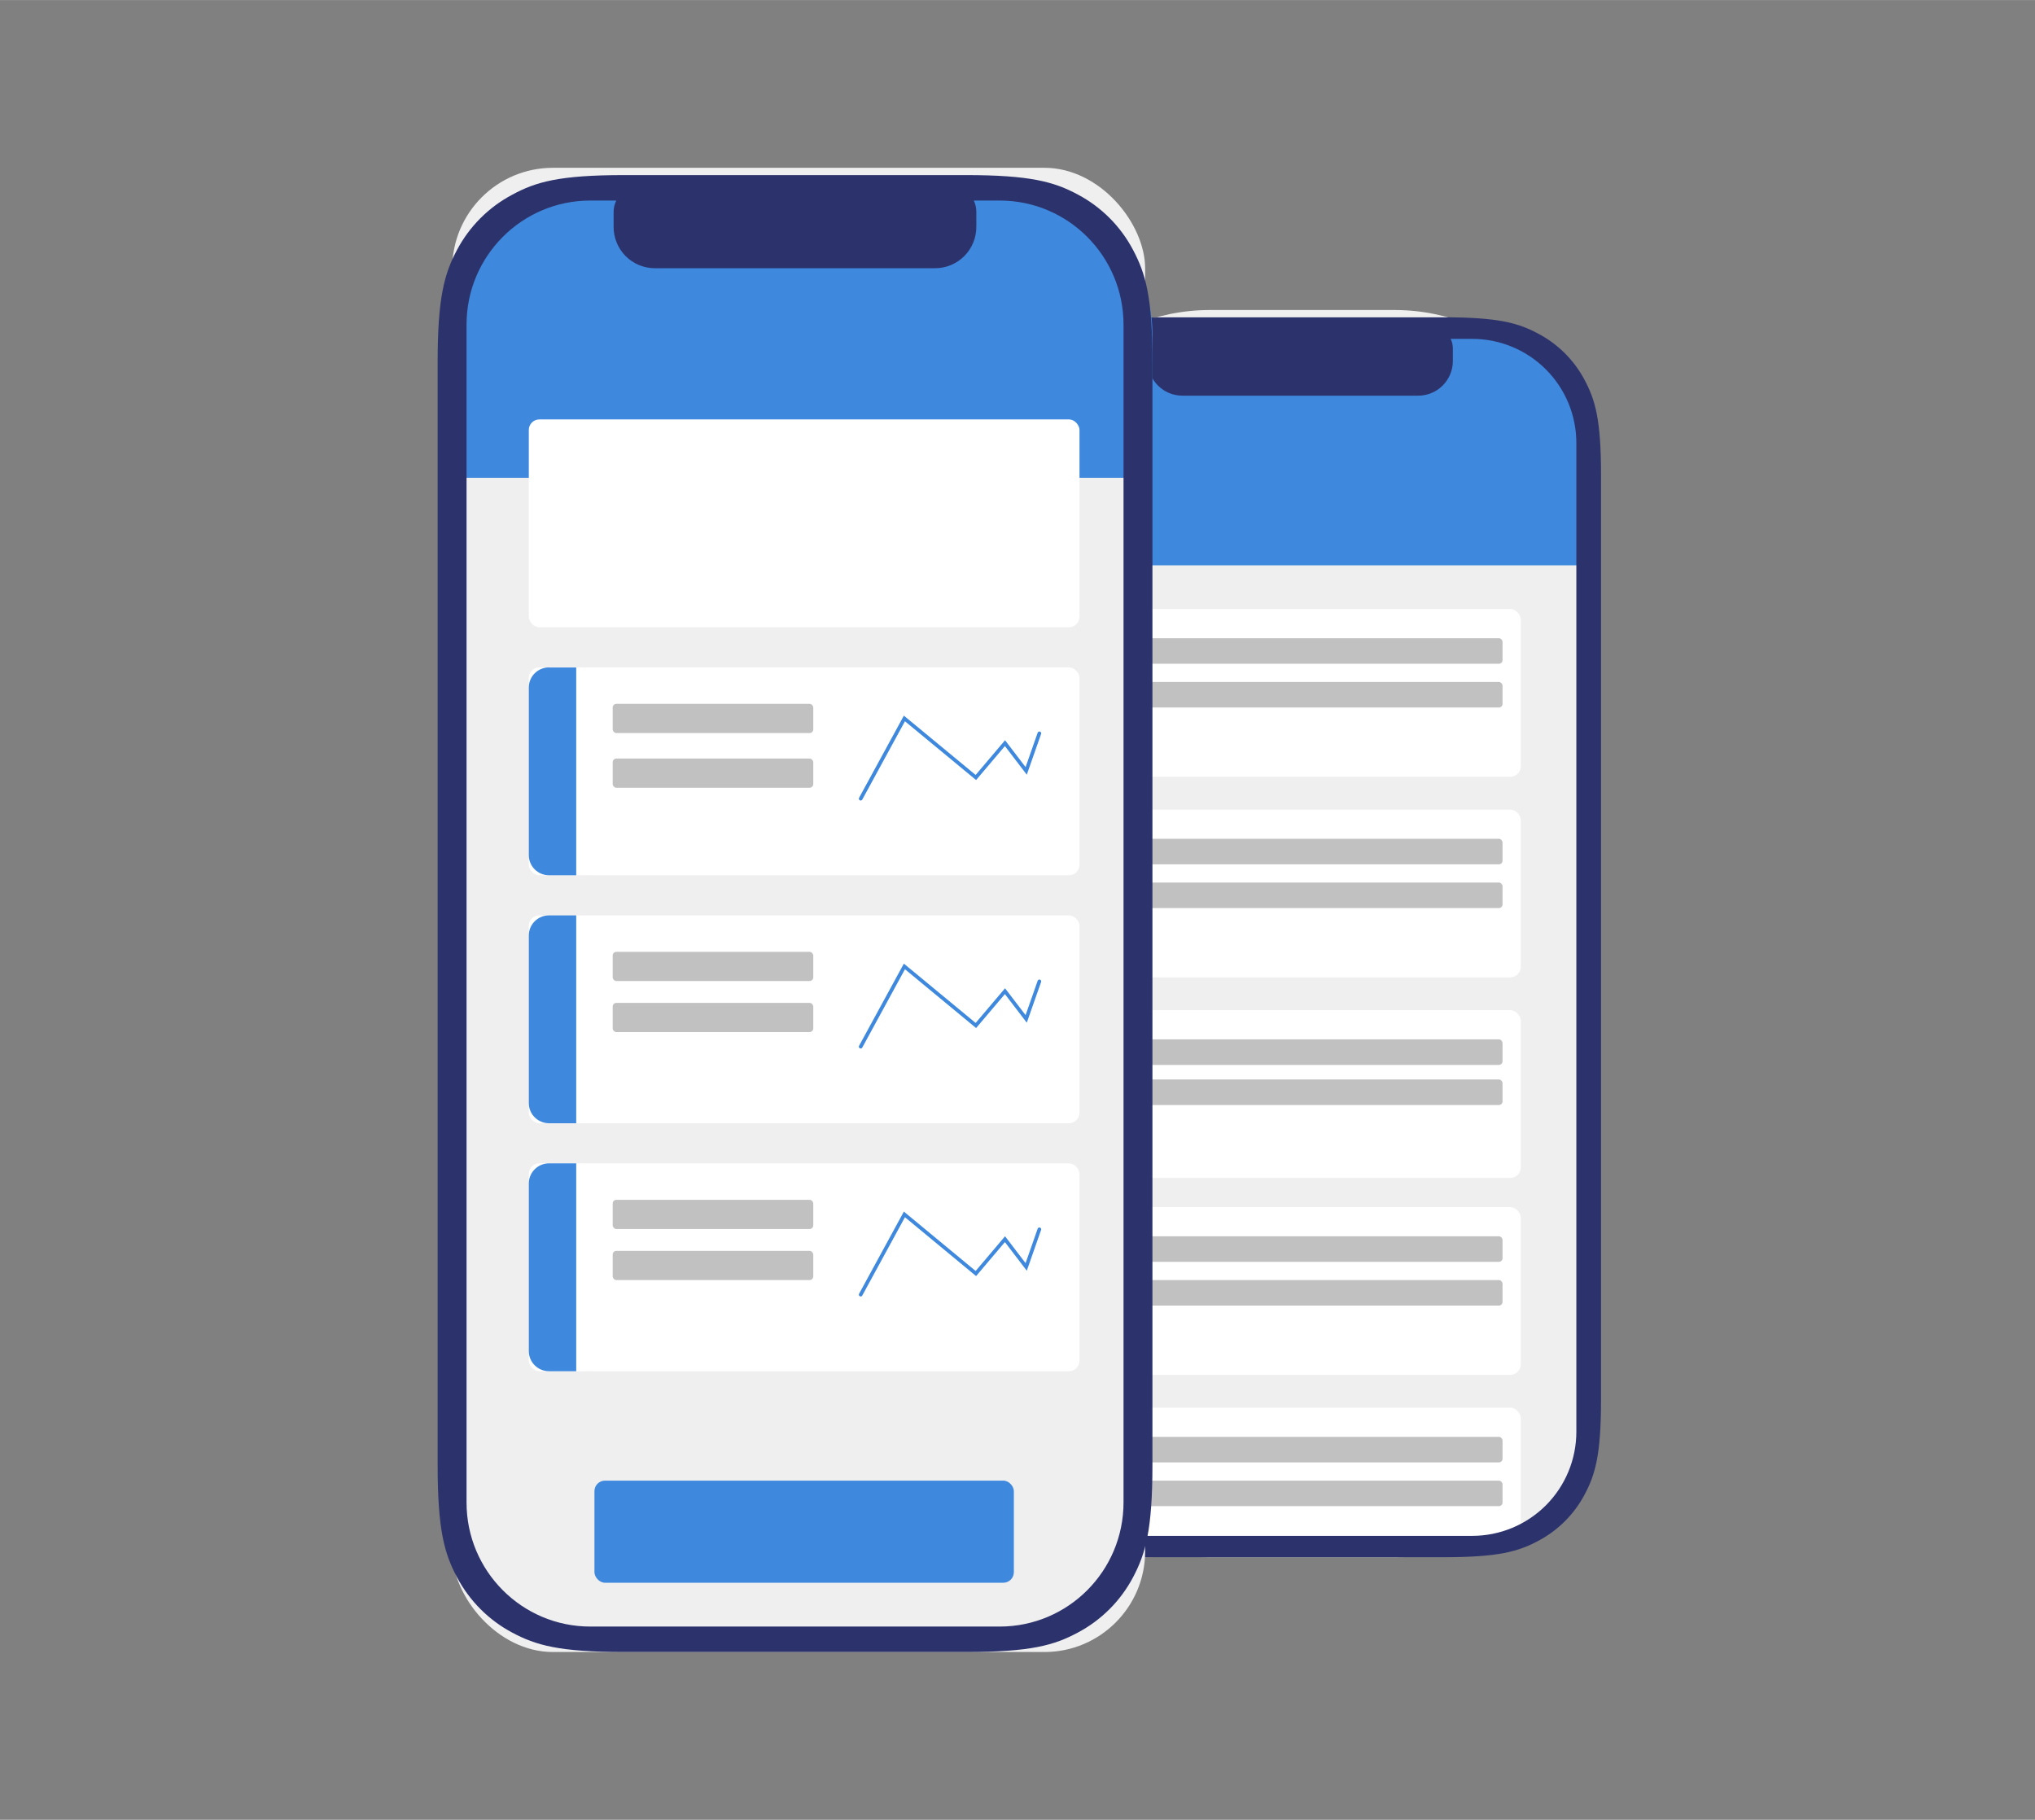 <?xml version="1.0" encoding="UTF-8"?>
<svg xmlns="http://www.w3.org/2000/svg" width="615px" height="550px" viewBox="0 0 558 499">
  <rect x="0" y="0" width="558" height="499" fill="#808080" stroke="none"/>
  <g fill="none" fill-rule="evenodd" transform="translate(120 46)">
    <path fill="#EFEFEF" d="M262.514,381 L211.635,381 C181.69,381 149.361,370.277 157.187,326.559 L157.187,93.441 C157.273,63.41 181.6,39.087 211.635,39 L262.514,39 C292.549,39.087 316.876,63.41 316.962,93.441 L316.962,326.559 C324.177,372.544 292.459,381 262.514,381 Z"></path>
    <path fill="#F3F6FD" fill-rule="nonzero" d="M226.829,61 L261.171,61 C261.919,60.995 262.639,61.307 263.17,61.868 C263.701,62.43 264,63.193 264,63.99 C264.005,64.79 263.709,65.559 263.177,66.124 C262.645,66.69 261.923,67.006 261.171,67 L226.829,67 C226.077,67.006 225.355,66.69 224.823,66.124 C224.291,65.559 223.995,64.79 224,63.99 C224,63.193 224.299,62.43 224.83,61.868 C225.361,61.307 226.081,60.995 226.829,61 Z"></path>
    <path fill="#3E88DE" fill-rule="nonzero" d="M193.384,44 L278.695,44 C299.298,44 316,60.889 316,81.721 L316,109 L156,109 L156,81.801 C155.979,71.769 159.911,62.142 166.926,55.048 C173.942,47.955 183.463,43.979 193.384,44 Z"></path>
    <rect width="122" height="39" x="175" y="340" fill="#FFF" fill-rule="nonzero" rx="2.89"></rect>
    <path fill="#3E88DE" fill-rule="nonzero" d="M180.274,340 L185,340 L185,377 L180.274,377 C177.361,377 175,374.567 175,371.567 L175,345.433 C175,342.433 177.361,340 180.274,340 Z"></path>
    <rect width="99" height="7" x="193" y="348" fill="#C1C1C1" fill-rule="nonzero" rx="1"></rect>
    <rect width="99" height="7" x="193" y="360" fill="#C1C1C1" fill-rule="nonzero" rx="1"></rect>
    <path fill="#2C326B" d="M195.22,46.914 L189.306,46.914 C181.719,46.893 174.435,49.895 169.064,55.255 C163.693,60.615 160.678,67.893 160.683,75.481 L160.683,346.578 C160.678,354.153 163.683,361.419 169.036,366.777 C174.39,372.134 181.654,375.145 189.228,375.145 L283.694,375.145 C291.268,375.145 298.531,372.134 303.885,366.777 C309.239,361.419 312.244,354.153 312.238,346.578 L312.238,75.481 C312.244,67.907 309.239,60.64 303.885,55.283 C298.531,49.925 291.268,46.914 283.694,46.914 L277.78,46.914 C278.169,47.733 278.372,48.629 278.371,49.536 L278.371,52.987 C278.371,55.507 277.37,57.924 275.588,59.706 C273.806,61.488 271.389,62.489 268.869,62.489 L204.229,62.489 C198.982,62.489 194.728,58.235 194.728,52.987 L194.728,49.536 C194.696,48.637 194.864,47.741 195.22,46.914 Z M197.073,41 L275.927,41 C290.909,41 296.33,42.557 301.81,45.495 C307.222,48.354 311.646,52.779 314.505,58.191 C317.423,63.652 319,69.093 319,84.057 L319,337.943 C319,352.907 317.423,358.348 314.505,363.809 C311.646,369.221 307.222,373.646 301.81,376.505 C296.33,379.443 290.909,381 275.927,381 L197.073,381 C182.091,381 176.67,379.443 171.19,376.505 C165.774,373.652 161.348,369.226 158.495,363.809 C155.557,358.348 154,352.907 154,337.943 L154,84.116 C154,69.153 155.557,63.711 158.495,58.25 C161.348,52.834 165.774,48.407 171.19,45.554 C176.631,42.617 182.091,41.059 197.073,41.059 L197.073,41 Z"></path>
    <rect width="122" height="46" x="175" y="121" fill="#FFF" fill-rule="nonzero" rx="2.89"></rect>
    <path fill="#F5BC4A" fill-rule="nonzero" d="M180.274,121 L185,121 L185,167 L180.274,167 C177.361,167 175,164.533 175,161.489 L175,126.511 C175,123.467 177.361,121 180.274,121 Z"></path>
    <rect width="99" height="7" x="193" y="129" fill="#C1C1C1" fill-rule="nonzero" rx="1"></rect>
    <rect width="99" height="7" x="193" y="141" fill="#C1C1C1" fill-rule="nonzero" rx="1"></rect>
    <rect width="122" height="46" x="175" y="176" fill="#FFF" fill-rule="nonzero" rx="2.89"></rect>
    <path fill="#B73931" fill-rule="nonzero" d="M180.274,176 L185,176 L185,222 L180.274,222 C177.361,222 175,219.533 175,216.489 L175,181.432 C175.041,178.419 177.391,176 180.274,176 Z"></path>
    <rect width="99" height="7" x="193" y="184" fill="#C1C1C1" fill-rule="nonzero" rx="1"></rect>
    <rect width="99" height="7" x="193" y="196" fill="#C1C1C1" fill-rule="nonzero" rx="1"></rect>
    <rect width="122" height="46" x="175" y="231" fill="#FFF" fill-rule="nonzero" rx="2.89"></rect>
    <path fill="#3E88DE" fill-rule="nonzero" d="M180.274,231 L185,231 L185,277 L180.274,277 C177.361,277 175,274.533 175,271.489 L175,236.55 C174.99,235.082 175.541,233.67 176.531,232.628 C177.522,231.586 178.869,231 180.274,231 Z"></path>
    <rect width="99" height="7" x="193" y="239" fill="#C1C1C1" fill-rule="nonzero" rx="1"></rect>
    <rect width="99" height="7" x="193" y="250" fill="#C1C1C1" fill-rule="nonzero" rx="1"></rect>
    <rect width="122" height="46" x="175" y="285" fill="#FFF" fill-rule="nonzero" rx="2.89"></rect>
    <path fill="#3E88DE" fill-rule="nonzero" d="M180.274,285 L185,285 L185,331 L180.274,331 C177.361,331 175,328.533 175,325.489 L175,290.511 C175,287.467 177.361,285 180.274,285 Z"></path>
    <rect width="99" height="7" x="193" y="293" fill="#C1C1C1" fill-rule="nonzero" rx="1"></rect>
    <rect width="99" height="7" x="193" y="305" fill="#C1C1C1" fill-rule="nonzero" rx="1"></rect>
    <rect width="190" height="407" x="4" fill="#EFEFEF" fill-rule="nonzero" rx="27.62"></rect>
    <path fill="#F3F6FD" fill-rule="nonzero" d="M87.475,26.001 L128.604,26.001 C130.472,26.001 131.989,27.56 132,29.49 C131.989,31.423 130.475,32.988 128.604,32.999 L87.475,32.999 C86.561,33.021 85.676,32.661 85.022,32 C84.368,31.34 84,30.435 84,29.49 C84,28.547 84.369,27.644 85.023,26.987 C85.678,26.329 86.562,25.974 87.475,26.001 Z"></path>
    <path fill="#3E88DE" fill-rule="nonzero" d="M42.413,8 L158.588,8 C179.25,8 196,24.761 196,45.436 L196,85 L5,85 L5,45.594 C4.958,35.638 8.882,26.075 15.902,19.02 C22.923,11.966 32.463,8 42.413,8 Z"></path>
    <rect width="151" height="57" x="25" y="69" fill="#FFF" fill-rule="nonzero" rx="2.89"></rect>
    <rect width="115" height="28" x="43" y="360" fill="#3E88DE" fill-rule="nonzero" rx="2.89"></rect>
    <rect width="151" height="57" x="25" y="137" fill="#FFF" fill-rule="nonzero" rx="2.89"></rect>
    <path fill="#3E88DE" fill-rule="nonzero" d="M30.546,137.02 L38,137.02 L38,194 L30.546,194 C27.483,194 25,191.529 25,188.482 L25,142.518 C25,139.471 27.483,137 30.546,137 L30.546,137.02 Z"></path>
    <rect width="55" height="8" x="48" y="147" fill="#C1C1C1" fill-rule="nonzero" rx="1"></rect>
    <rect width="55" height="8" x="48" y="162" fill="#C1C1C1" fill-rule="nonzero" rx="1"></rect>
    <polyline stroke="#3E88DE" stroke-linecap="round" points="116 173 127.99 151 147.586 167.191 155.566 157.771 161.383 165.385 165 155.082"></polyline>
    <rect width="151" height="57" x="25" y="205" fill="#FFF" fill-rule="nonzero" rx="2.89"></rect>
    <path fill="#3E88DE" fill-rule="nonzero" d="M30.546,205 L38,205 L38,262 L30.546,262 C27.483,262 25,259.529 25,256.48 L25,210.52 C25,207.471 27.483,205 30.546,205 Z"></path>
    <rect width="55" height="8" x="48" y="215" fill="#C1C1C1" fill-rule="nonzero" rx="1"></rect>
    <rect width="55" height="8" x="48" y="229" fill="#C1C1C1" fill-rule="nonzero" rx="1"></rect>
    <polyline stroke="#3E88DE" stroke-linecap="round" points="116 241 127.99 219 147.586 235.196 155.566 225.784 161.383 233.392 165 223.098"></polyline>
    <rect width="151" height="57" x="25" y="273" fill="#FFF" fill-rule="nonzero" rx="2.89"></rect>
    <path fill="#3E88DE" fill-rule="nonzero" d="M30.546,273 L38,273 L38,330 L30.546,330 C27.483,330 25,327.529 25,324.48 L25,278.52 C25,275.471 27.483,273 30.546,273 Z"></path>
    <rect width="55" height="8" x="48" y="283" fill="#C1C1C1" fill-rule="nonzero" rx="1"></rect>
    <rect width="55" height="8" x="48" y="297" fill="#C1C1C1" fill-rule="nonzero" rx="1"></rect>
    <polyline stroke="#3E88DE" stroke-linecap="round" points="116 309 127.99 287 147.586 303.211 155.566 293.79 161.383 301.405 165 291.082"></polyline>
    <path fill="#2C326B" d="M51.183,2 L144.817,2 C162.52,2 169.071,3.854 175.562,7.344 C181.999,10.759 187.262,16.036 190.669,22.489 C194.131,28.996 196,35.464 196,53.31 L196,355.69 C196,373.437 194.131,380.004 190.669,386.531 C187.255,392.974 181.993,398.242 175.562,401.656 C169.071,405.146 162.619,407 144.817,407 L51.183,407 C33.381,407 26.929,405.146 20.418,401.656 C13.997,398.236 8.742,392.969 5.331,386.531 C1.849,380.004 0,373.536 0,355.69 L0,53.31 C0,35.563 1.849,28.996 5.331,22.489 C8.746,16.064 14,10.81 20.418,7.403 C26.929,3.854 33.381,2 51.183,2 Z M48.98,8.981 L41.859,8.981 C23.119,8.981 7.927,24.21 7.927,42.997 L7.927,366.003 C7.927,384.79 23.119,400.019 41.859,400.019 L154.141,400.019 C172.876,400.008 188.062,384.785 188.073,366.003 L188.073,42.997 C188.062,24.215 172.876,8.992 154.141,8.981 L147.02,8.981 C147.479,9.955 147.714,11.019 147.708,12.096 L147.708,16.218 C147.708,19.22 146.519,22.099 144.401,24.222 C142.284,26.344 139.412,27.537 136.417,27.537 L59.563,27.537 C56.565,27.542 53.688,26.352 51.567,24.229 C49.445,22.105 48.253,19.223 48.253,16.218 L48.253,12.096 C48.259,11.016 48.508,9.952 48.98,8.981 Z"></path>
  </g>
</svg>
